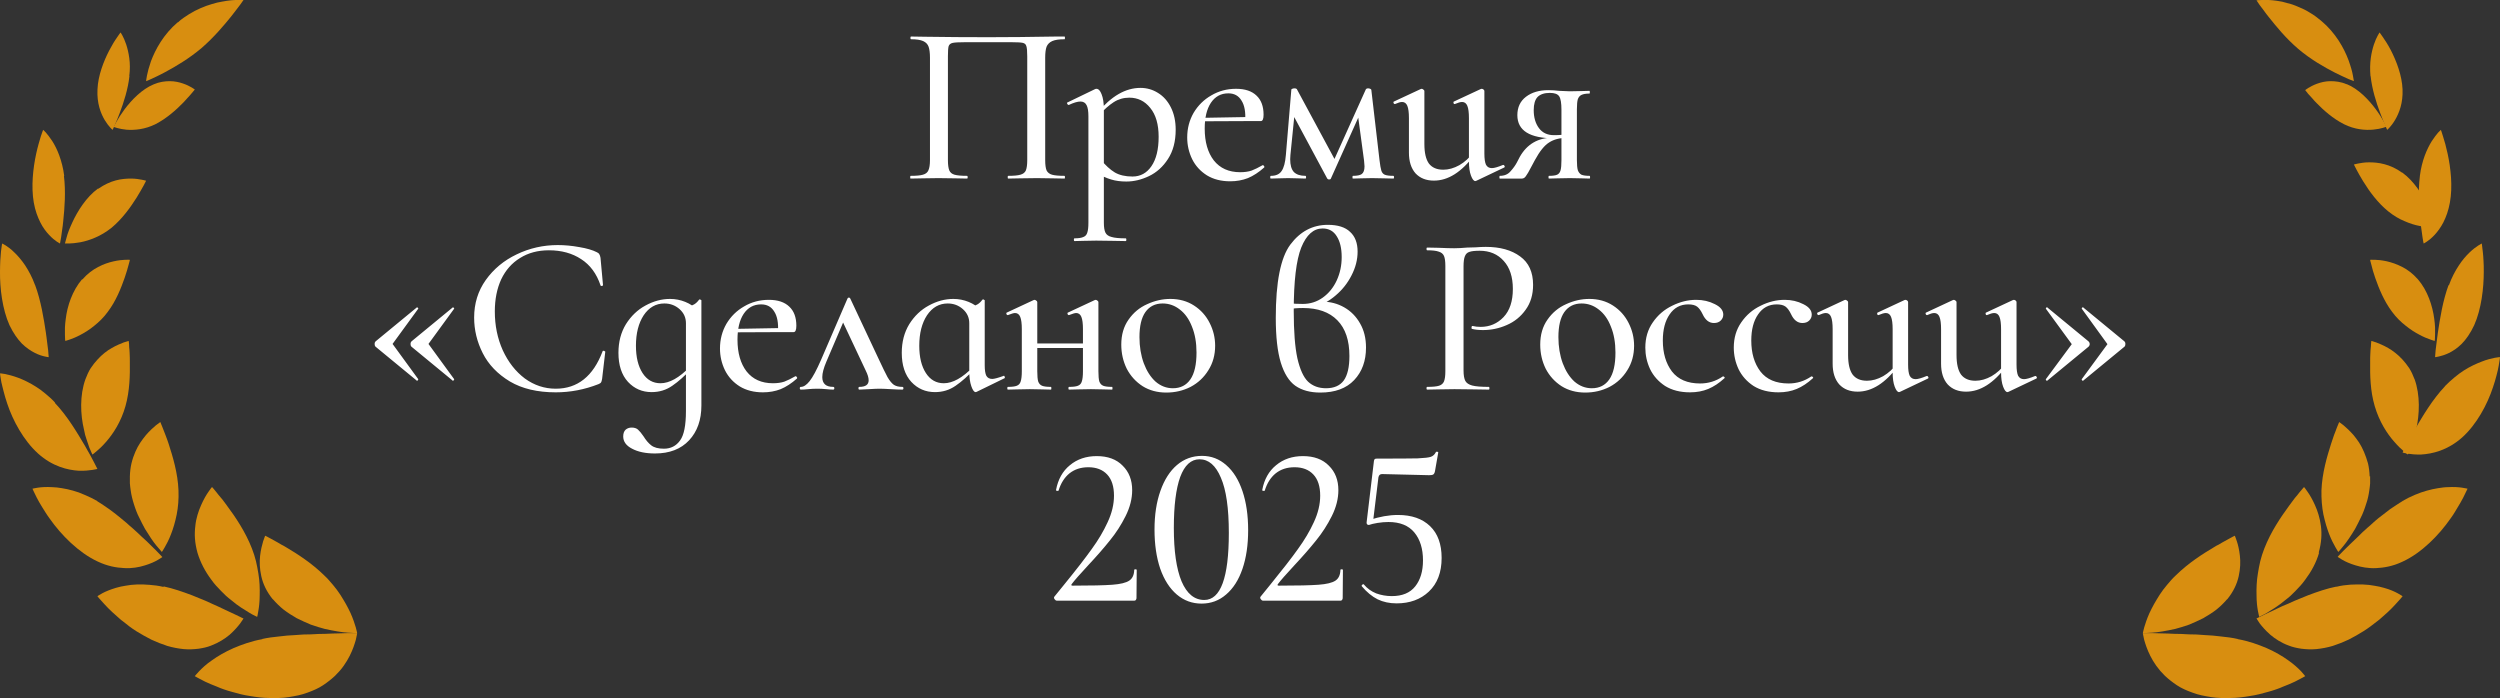<?xml version="1.0" encoding="UTF-8"?> <svg xmlns="http://www.w3.org/2000/svg" width="154" height="43" viewBox="0 0 154 43" fill="none"><rect x="0" y="0" width="154" height="43" fill="#333333" stroke="none"/><path d="M65.574 10.832C65.592 10.832 65.602 10.86 65.602 10.916C65.602 10.972 65.592 11 65.574 11C65.266 11 65.023 10.995 64.846 10.986L63.88 10.972L62.83 10.986C62.652 10.995 62.41 11 62.102 11C62.083 11 62.074 10.972 62.074 10.916C62.074 10.86 62.083 10.832 62.102 10.832C62.447 10.832 62.699 10.809 62.858 10.762C63.026 10.715 63.138 10.627 63.194 10.496C63.25 10.356 63.278 10.146 63.278 9.866V3.468C63.278 3.151 63.259 2.941 63.222 2.838C63.194 2.735 63.124 2.67 63.012 2.642C62.9 2.614 62.666 2.6 62.312 2.6H59.442C59.068 2.6 58.816 2.614 58.686 2.642C58.555 2.67 58.471 2.74 58.434 2.852C58.406 2.955 58.392 3.16 58.392 3.468V9.866C58.392 10.146 58.42 10.356 58.476 10.496C58.532 10.627 58.639 10.715 58.798 10.762C58.966 10.809 59.222 10.832 59.568 10.832C59.596 10.832 59.61 10.86 59.61 10.916C59.61 10.972 59.596 11 59.568 11C59.269 11 59.031 10.995 58.854 10.986L57.804 10.972L56.824 10.986C56.646 10.995 56.404 11 56.096 11C56.077 11 56.068 10.972 56.068 10.916C56.068 10.86 56.077 10.832 56.096 10.832C56.441 10.832 56.693 10.809 56.852 10.762C57.02 10.715 57.132 10.627 57.188 10.496C57.253 10.356 57.286 10.146 57.286 9.866V3.552C57.286 3.263 57.258 3.039 57.202 2.88C57.146 2.721 57.034 2.605 56.866 2.53C56.698 2.455 56.45 2.418 56.124 2.418C56.096 2.418 56.082 2.39 56.082 2.334C56.082 2.278 56.096 2.25 56.124 2.25C56.432 2.25 56.73 2.255 57.02 2.264C58.27 2.283 59.563 2.292 60.898 2.292C62.092 2.292 63.488 2.278 65.084 2.25H65.574C65.592 2.25 65.602 2.278 65.602 2.334C65.602 2.39 65.592 2.418 65.574 2.418C65.238 2.418 64.986 2.455 64.818 2.53C64.65 2.605 64.533 2.721 64.468 2.88C64.412 3.039 64.384 3.263 64.384 3.552V9.866C64.384 10.146 64.412 10.356 64.468 10.496C64.533 10.627 64.645 10.715 64.804 10.762C64.972 10.809 65.228 10.832 65.574 10.832ZM66.192 14.85C66.164 14.85 66.15 14.822 66.15 14.766C66.15 14.71 66.164 14.682 66.192 14.682C66.434 14.682 66.616 14.654 66.738 14.598C66.859 14.551 66.938 14.463 66.976 14.332C67.022 14.201 67.046 13.996 67.046 13.716V7.164C67.046 6.847 67.008 6.618 66.934 6.478C66.859 6.329 66.733 6.254 66.556 6.254C66.378 6.254 66.14 6.324 65.842 6.464H65.828C65.79 6.464 65.762 6.441 65.744 6.394C65.716 6.347 65.72 6.319 65.758 6.31L67.438 5.498C67.475 5.479 67.508 5.47 67.536 5.47C67.666 5.47 67.774 5.582 67.858 5.806C67.951 6.03 67.998 6.343 67.998 6.744V13.716C67.998 13.996 68.03 14.201 68.096 14.332C68.161 14.463 68.287 14.551 68.474 14.598C68.66 14.654 68.95 14.682 69.342 14.682C69.37 14.682 69.384 14.71 69.384 14.766C69.384 14.822 69.37 14.85 69.342 14.85C69.015 14.85 68.758 14.845 68.572 14.836L67.522 14.822L66.738 14.836C66.607 14.845 66.425 14.85 66.192 14.85ZM69.384 11.182C69.029 11.182 68.716 11.14 68.446 11.056C68.184 10.981 67.881 10.846 67.536 10.65L67.83 9.852C68.1 10.188 68.38 10.445 68.67 10.622C68.959 10.79 69.323 10.874 69.762 10.874C70.247 10.874 70.634 10.664 70.924 10.244C71.222 9.815 71.372 9.208 71.372 8.424C71.372 7.659 71.199 7.066 70.854 6.646C70.518 6.226 70.088 6.016 69.566 6.016C69.211 6.016 68.889 6.109 68.6 6.296C68.31 6.483 68.002 6.758 67.676 7.122L67.55 6.996C68.016 6.445 68.469 6.044 68.908 5.792C69.346 5.54 69.794 5.414 70.252 5.414C70.644 5.414 71.003 5.517 71.33 5.722C71.666 5.927 71.932 6.226 72.128 6.618C72.324 7.01 72.422 7.467 72.422 7.99C72.422 8.709 72.263 9.311 71.946 9.796C71.638 10.272 71.25 10.622 70.784 10.846C70.317 11.07 69.85 11.182 69.384 11.182ZM75.778 11.168C75.227 11.168 74.751 11.047 74.35 10.804C73.949 10.552 73.645 10.221 73.44 9.81C73.235 9.39 73.132 8.942 73.132 8.466C73.132 7.915 73.263 7.411 73.524 6.954C73.795 6.497 74.159 6.137 74.616 5.876C75.073 5.605 75.582 5.47 76.142 5.47C76.693 5.47 77.113 5.61 77.402 5.89C77.691 6.161 77.836 6.553 77.836 7.066C77.836 7.327 77.78 7.458 77.668 7.458H76.702C76.739 6.907 76.665 6.487 76.478 6.198C76.301 5.899 76.03 5.75 75.666 5.75C75.209 5.75 74.849 5.946 74.588 6.338C74.336 6.721 74.21 7.248 74.21 7.92C74.21 8.741 74.397 9.395 74.77 9.88C75.153 10.365 75.694 10.608 76.394 10.608C76.665 10.608 76.898 10.575 77.094 10.51C77.29 10.435 77.519 10.323 77.78 10.174H77.794C77.822 10.174 77.845 10.193 77.864 10.23C77.892 10.258 77.897 10.286 77.878 10.314C77.542 10.613 77.206 10.832 76.87 10.972C76.534 11.103 76.17 11.168 75.778 11.168ZM73.874 7.262L77.01 7.206V7.458L73.888 7.472L73.874 7.262ZM85.832 10.832C85.86 10.832 85.874 10.86 85.874 10.916C85.874 10.972 85.86 11 85.832 11C85.58 11 85.384 10.995 85.244 10.986L84.516 10.972L83.83 10.986C83.718 10.995 83.555 11 83.34 11C83.321 11 83.312 10.972 83.312 10.916C83.312 10.86 83.321 10.832 83.34 10.832C83.601 10.832 83.783 10.795 83.886 10.72C83.998 10.636 84.054 10.477 84.054 10.244C84.054 10.197 84.044 10.081 84.026 9.894L83.62 6.884L84.152 6.17L81.982 11C81.972 11.037 81.935 11.056 81.87 11.056C81.823 11.056 81.786 11.037 81.758 11L79.616 7.01L79.798 6.478L79.49 9.544C79.481 9.609 79.476 9.698 79.476 9.81C79.476 10.165 79.55 10.426 79.7 10.594C79.859 10.753 80.097 10.832 80.414 10.832C80.442 10.832 80.456 10.86 80.456 10.916C80.456 10.972 80.442 11 80.414 11C80.209 11 80.05 10.995 79.938 10.986L79.35 10.972L78.762 10.986C78.65 10.995 78.491 11 78.286 11C78.258 11 78.244 10.972 78.244 10.916C78.244 10.86 78.258 10.832 78.286 10.832C78.594 10.832 78.813 10.734 78.944 10.538C79.084 10.342 79.172 10.011 79.21 9.544L79.546 5.526C79.546 5.498 79.564 5.479 79.602 5.47C79.648 5.451 79.695 5.442 79.742 5.442C79.807 5.442 79.854 5.456 79.882 5.484L82.29 9.95L82.038 10.16L84.138 5.498C84.166 5.461 84.208 5.442 84.264 5.442C84.32 5.442 84.367 5.451 84.404 5.47C84.451 5.489 84.474 5.512 84.474 5.54L84.978 9.866C85.015 10.174 85.052 10.389 85.09 10.51C85.127 10.631 85.197 10.715 85.3 10.762C85.412 10.809 85.589 10.832 85.832 10.832ZM88.33 11.126C87.854 11.126 87.476 10.977 87.196 10.678C86.925 10.37 86.79 9.945 86.79 9.404V7.276C86.79 6.931 86.757 6.679 86.692 6.52C86.627 6.361 86.519 6.282 86.37 6.282C86.267 6.282 86.123 6.324 85.936 6.408H85.908C85.88 6.408 85.857 6.385 85.838 6.338C85.829 6.291 85.838 6.263 85.866 6.254L87.518 5.484L87.574 5.47C87.602 5.47 87.635 5.484 87.672 5.512C87.719 5.54 87.742 5.573 87.742 5.61V8.872C87.742 9.413 87.835 9.815 88.022 10.076C88.218 10.328 88.512 10.454 88.904 10.454C89.231 10.454 89.562 10.361 89.898 10.174C90.234 9.978 90.519 9.717 90.752 9.39L90.822 9.544C90.038 10.599 89.207 11.126 88.33 11.126ZM91.438 9.46C91.438 9.777 91.471 10.006 91.536 10.146C91.611 10.286 91.732 10.356 91.9 10.356C92.04 10.356 92.269 10.291 92.586 10.16H92.6C92.638 10.16 92.665 10.183 92.684 10.23C92.703 10.267 92.698 10.295 92.67 10.314L90.934 11.14L90.878 11.154C90.785 11.154 90.696 11.042 90.612 10.818C90.528 10.594 90.486 10.3 90.486 9.936V7.276C90.486 6.931 90.454 6.679 90.388 6.52C90.323 6.361 90.216 6.282 90.066 6.282C89.963 6.282 89.814 6.324 89.618 6.408H89.59C89.562 6.408 89.543 6.385 89.534 6.338C89.525 6.291 89.534 6.263 89.562 6.254L91.214 5.484L91.27 5.47C91.308 5.47 91.345 5.484 91.382 5.512C91.419 5.54 91.438 5.573 91.438 5.61V9.46ZM97.921 10.832C97.94 10.832 97.949 10.86 97.949 10.916C97.949 10.972 97.94 11 97.921 11C97.707 11 97.538 10.995 97.417 10.986L96.703 10.972L95.961 10.986C95.831 10.995 95.648 11 95.415 11C95.397 11 95.387 10.972 95.387 10.916C95.387 10.86 95.397 10.832 95.415 10.832C95.648 10.832 95.817 10.809 95.919 10.762C96.022 10.715 96.092 10.627 96.129 10.496C96.166 10.365 96.185 10.155 96.185 9.866V8.466L96.493 8.494C96.073 8.494 95.719 8.587 95.429 8.774C95.14 8.951 94.846 9.315 94.547 9.866L94.337 10.258C94.178 10.566 94.062 10.767 93.987 10.86C93.922 10.953 93.843 11 93.749 11H92.391C92.373 11 92.363 10.972 92.363 10.916C92.363 10.86 92.373 10.832 92.391 10.832C92.671 10.832 92.891 10.739 93.049 10.552C93.217 10.365 93.348 10.183 93.441 10.006C93.534 9.819 93.595 9.703 93.623 9.656C94.071 8.872 94.752 8.48 95.667 8.48L95.765 8.522C94.234 8.522 93.469 8.046 93.469 7.094C93.469 6.609 93.647 6.231 94.001 5.96C94.356 5.689 94.813 5.554 95.373 5.554C95.597 5.554 95.821 5.568 96.045 5.596C96.362 5.615 96.582 5.624 96.703 5.624L97.403 5.61C97.525 5.601 97.692 5.596 97.907 5.596C97.926 5.596 97.935 5.624 97.935 5.68C97.935 5.736 97.926 5.764 97.907 5.764C97.692 5.764 97.529 5.792 97.417 5.848C97.314 5.895 97.24 5.983 97.193 6.114C97.156 6.245 97.137 6.45 97.137 6.73V9.866C97.137 10.146 97.156 10.351 97.193 10.482C97.24 10.613 97.314 10.706 97.417 10.762C97.529 10.809 97.697 10.832 97.921 10.832ZM94.477 6.786C94.477 7.234 94.585 7.603 94.799 7.892C95.014 8.181 95.322 8.326 95.723 8.326C96.05 8.326 96.32 8.303 96.535 8.256L96.185 8.382V6.758C96.185 6.347 96.138 6.072 96.045 5.932C95.952 5.792 95.76 5.722 95.471 5.722C95.135 5.722 94.883 5.806 94.715 5.974C94.556 6.142 94.477 6.413 94.477 6.786ZM23.132 21.354C23.095 21.317 23.076 21.261 23.076 21.186C23.076 21.121 23.095 21.069 23.132 21.032L25.666 18.946C25.666 18.937 25.675 18.932 25.694 18.932C25.713 18.932 25.731 18.946 25.75 18.974C25.769 18.993 25.773 19.007 25.764 19.016L24.182 21.186L25.764 23.356C25.773 23.375 25.759 23.403 25.722 23.44C25.694 23.468 25.675 23.468 25.666 23.44L23.132 21.354ZM25.344 21.354C25.307 21.317 25.288 21.261 25.288 21.186C25.288 21.121 25.307 21.069 25.344 21.032L27.878 18.946C27.878 18.937 27.887 18.932 27.906 18.932C27.925 18.932 27.943 18.946 27.962 18.974C27.981 18.993 27.985 19.007 27.976 19.016L26.394 21.186L27.976 23.356C27.985 23.375 27.971 23.403 27.934 23.44C27.906 23.468 27.887 23.468 27.878 23.44L25.344 21.354ZM34.359 15.096C34.788 15.096 35.232 15.138 35.689 15.222C36.146 15.297 36.51 15.404 36.781 15.544C36.856 15.581 36.902 15.623 36.921 15.67C36.949 15.707 36.972 15.777 36.991 15.88L37.145 17.56C37.145 17.588 37.122 17.607 37.075 17.616C37.028 17.625 37 17.611 36.991 17.574C36.748 16.855 36.352 16.319 35.801 15.964C35.25 15.6 34.588 15.418 33.813 15.418C33.132 15.418 32.539 15.577 32.035 15.894C31.531 16.202 31.144 16.641 30.873 17.21C30.612 17.779 30.481 18.437 30.481 19.184C30.481 20.052 30.644 20.85 30.971 21.578C31.307 22.306 31.76 22.885 32.329 23.314C32.908 23.734 33.542 23.944 34.233 23.944C35.577 23.944 36.538 23.179 37.117 21.648C37.117 21.62 37.14 21.606 37.187 21.606C37.206 21.606 37.224 21.615 37.243 21.634C37.271 21.643 37.285 21.653 37.285 21.662L37.089 23.342C37.07 23.454 37.047 23.529 37.019 23.566C37 23.594 36.949 23.627 36.865 23.664C36.006 24 35.129 24.168 34.233 24.168C33.104 24.168 32.161 23.944 31.405 23.496C30.649 23.039 30.094 22.46 29.739 21.76C29.384 21.06 29.207 20.327 29.207 19.562C29.207 18.694 29.445 17.924 29.921 17.252C30.406 16.571 31.041 16.043 31.825 15.67C32.618 15.287 33.463 15.096 34.359 15.096ZM40.35 27.934C39.772 27.934 39.3 27.836 38.936 27.64C38.572 27.453 38.39 27.201 38.39 26.884C38.39 26.697 38.441 26.557 38.544 26.464C38.647 26.38 38.768 26.338 38.908 26.338C39.076 26.338 39.207 26.38 39.3 26.464C39.403 26.557 39.515 26.693 39.636 26.87C39.785 27.113 39.944 27.299 40.112 27.43C40.289 27.57 40.551 27.64 40.896 27.64C41.316 27.64 41.648 27.472 41.89 27.136C42.133 26.809 42.254 26.203 42.254 25.316V18.96C42.478 18.885 42.646 18.815 42.758 18.75C42.87 18.685 42.973 18.587 43.066 18.456C43.075 18.447 43.09 18.442 43.108 18.442C43.127 18.442 43.145 18.451 43.164 18.47C43.192 18.479 43.206 18.489 43.206 18.498V24.98C43.206 25.867 42.954 26.581 42.45 27.122C41.946 27.663 41.246 27.934 40.35 27.934ZM40.14 24.154C39.562 24.154 39.076 23.944 38.684 23.524C38.292 23.095 38.096 22.497 38.096 21.732C38.096 21.06 38.25 20.472 38.558 19.968C38.876 19.464 39.277 19.081 39.762 18.82C40.257 18.549 40.761 18.414 41.274 18.414C41.601 18.414 41.913 18.475 42.212 18.596C42.511 18.717 42.763 18.885 42.968 19.1L42.254 19.912C42.254 19.567 42.123 19.277 41.862 19.044C41.601 18.811 41.288 18.694 40.924 18.694C40.401 18.694 39.977 18.937 39.65 19.422C39.333 19.907 39.174 20.533 39.174 21.298C39.174 21.998 39.309 22.558 39.58 22.978C39.851 23.398 40.219 23.608 40.686 23.608C41.237 23.608 41.839 23.272 42.492 22.6L42.604 22.698C42.194 23.146 41.797 23.501 41.414 23.762C41.041 24.023 40.616 24.154 40.14 24.154ZM46.997 24.168C46.447 24.168 45.971 24.047 45.569 23.804C45.168 23.552 44.865 23.221 44.659 22.81C44.454 22.39 44.351 21.942 44.351 21.466C44.351 20.915 44.482 20.411 44.743 19.954C45.014 19.497 45.378 19.137 45.835 18.876C46.293 18.605 46.801 18.47 47.361 18.47C47.912 18.47 48.332 18.61 48.621 18.89C48.911 19.161 49.055 19.553 49.055 20.066C49.055 20.327 48.999 20.458 48.887 20.458H47.921C47.959 19.907 47.884 19.487 47.697 19.198C47.52 18.899 47.249 18.75 46.885 18.75C46.428 18.75 46.069 18.946 45.807 19.338C45.555 19.721 45.429 20.248 45.429 20.92C45.429 21.741 45.616 22.395 45.989 22.88C46.372 23.365 46.913 23.608 47.613 23.608C47.884 23.608 48.117 23.575 48.313 23.51C48.509 23.435 48.738 23.323 48.999 23.174H49.013C49.041 23.174 49.065 23.193 49.083 23.23C49.111 23.258 49.116 23.286 49.097 23.314C48.761 23.613 48.425 23.832 48.089 23.972C47.753 24.103 47.389 24.168 46.997 24.168ZM45.093 20.262L48.229 20.206V20.458L45.107 20.472L45.093 20.262ZM49.337 24C49.291 24 49.267 23.972 49.267 23.916C49.267 23.86 49.291 23.832 49.337 23.832C49.505 23.832 49.682 23.715 49.869 23.482C50.065 23.239 50.303 22.796 50.583 22.152L52.207 18.386C52.226 18.349 52.254 18.33 52.291 18.33C52.328 18.33 52.356 18.349 52.375 18.386L54.111 22.082C54.363 22.623 54.55 23.006 54.671 23.23C54.802 23.454 54.932 23.613 55.063 23.706C55.194 23.79 55.367 23.832 55.581 23.832C55.628 23.832 55.651 23.86 55.651 23.916C55.651 23.972 55.628 24 55.581 24C55.422 24 55.184 23.991 54.867 23.972C54.55 23.953 54.316 23.944 54.167 23.944C54.027 23.944 53.817 23.953 53.537 23.972C53.257 23.991 53.056 24 52.935 24C52.898 24 52.879 23.972 52.879 23.916C52.879 23.86 52.898 23.832 52.935 23.832C53.318 23.832 53.509 23.697 53.509 23.426C53.509 23.267 53.449 23.067 53.327 22.824L51.857 19.702L52.277 19.072L50.905 22.278C50.737 22.67 50.653 22.987 50.653 23.23C50.653 23.631 50.877 23.832 51.325 23.832C51.372 23.832 51.395 23.86 51.395 23.916C51.395 23.972 51.372 24 51.325 24C51.222 24 51.078 23.991 50.891 23.972C50.705 23.953 50.527 23.944 50.359 23.944C50.163 23.944 49.972 23.953 49.785 23.972C49.617 23.991 49.468 24 49.337 24ZM57.593 24.154C57.014 24.154 56.529 23.944 56.137 23.524C55.745 23.095 55.549 22.497 55.549 21.732C55.549 21.06 55.703 20.472 56.011 19.968C56.328 19.464 56.73 19.081 57.215 18.82C57.71 18.549 58.214 18.414 58.727 18.414C59.054 18.414 59.366 18.475 59.665 18.596C59.964 18.717 60.216 18.885 60.421 19.1L59.707 19.912C59.707 19.567 59.576 19.277 59.315 19.044C59.054 18.811 58.741 18.694 58.377 18.694C57.854 18.694 57.43 18.937 57.103 19.422C56.786 19.907 56.627 20.533 56.627 21.298C56.627 21.998 56.762 22.558 57.033 22.978C57.304 23.398 57.672 23.608 58.139 23.608C58.69 23.608 59.292 23.272 59.945 22.6L60.057 22.698C59.646 23.146 59.25 23.501 58.867 23.762C58.494 24.023 58.069 24.154 57.593 24.154ZM60.099 24.154C60.006 24.154 59.917 24.033 59.833 23.79C59.749 23.547 59.707 23.239 59.707 22.866V18.96C59.931 18.885 60.099 18.815 60.211 18.75C60.323 18.685 60.426 18.587 60.519 18.456C60.528 18.447 60.542 18.442 60.561 18.442C60.58 18.442 60.598 18.451 60.617 18.47C60.645 18.479 60.659 18.489 60.659 18.498V22.502C60.659 22.801 60.692 23.015 60.757 23.146C60.832 23.277 60.953 23.342 61.121 23.342C61.242 23.342 61.471 23.281 61.807 23.16L61.835 23.146C61.863 23.146 61.882 23.169 61.891 23.216C61.91 23.263 61.905 23.291 61.877 23.3L60.155 24.14L60.099 24.154ZM65.856 24C65.828 24 65.814 23.972 65.814 23.916C65.814 23.86 65.828 23.832 65.856 23.832C66.108 23.832 66.29 23.809 66.402 23.762C66.524 23.715 66.603 23.627 66.64 23.496C66.687 23.356 66.71 23.146 66.71 22.866V20.276C66.71 19.931 66.678 19.679 66.612 19.52C66.547 19.361 66.44 19.282 66.29 19.282C66.216 19.282 66.071 19.324 65.856 19.408H65.828C65.8 19.408 65.777 19.385 65.758 19.338C65.749 19.291 65.758 19.263 65.786 19.254L67.438 18.484L67.494 18.47C67.522 18.47 67.555 18.484 67.592 18.512C67.639 18.54 67.662 18.573 67.662 18.61V22.866C67.662 23.155 67.681 23.365 67.718 23.496C67.765 23.627 67.844 23.715 67.956 23.762C68.068 23.809 68.25 23.832 68.502 23.832C68.521 23.832 68.53 23.86 68.53 23.916C68.53 23.972 68.521 24 68.502 24C68.26 24 68.073 23.995 67.942 23.986L67.2 23.972L66.43 23.986C66.29 23.995 66.099 24 65.856 24ZM62.09 24C62.062 24 62.048 23.972 62.048 23.916C62.048 23.86 62.062 23.832 62.09 23.832C62.342 23.832 62.524 23.809 62.636 23.762C62.758 23.715 62.837 23.627 62.874 23.496C62.921 23.356 62.944 23.146 62.944 22.866V20.276C62.944 19.931 62.912 19.679 62.846 19.52C62.781 19.361 62.674 19.282 62.524 19.282C62.45 19.282 62.305 19.324 62.09 19.408H62.062C62.034 19.408 62.011 19.385 61.992 19.338C61.983 19.291 61.992 19.263 62.02 19.254L63.672 18.484L63.728 18.47C63.756 18.47 63.789 18.484 63.826 18.512C63.873 18.54 63.896 18.573 63.896 18.61V22.866C63.896 23.155 63.915 23.365 63.952 23.496C63.999 23.627 64.078 23.715 64.19 23.762C64.302 23.809 64.484 23.832 64.736 23.832C64.755 23.832 64.764 23.86 64.764 23.916C64.764 23.972 64.755 24 64.736 24C64.494 24 64.307 23.995 64.176 23.986L63.434 23.972L62.678 23.986C62.538 23.995 62.342 24 62.09 24ZM63.392 21.158H67.158V21.438H63.392V21.158ZM71.843 24.182C71.293 24.182 70.807 24.051 70.387 23.79C69.967 23.519 69.641 23.16 69.407 22.712C69.183 22.255 69.071 21.76 69.071 21.228C69.071 20.621 69.221 20.108 69.519 19.688C69.818 19.259 70.201 18.941 70.667 18.736C71.134 18.521 71.61 18.414 72.095 18.414C72.646 18.414 73.131 18.549 73.551 18.82C73.971 19.091 74.293 19.45 74.517 19.898C74.741 20.337 74.853 20.803 74.853 21.298C74.853 21.867 74.713 22.371 74.433 22.81C74.162 23.249 73.799 23.589 73.341 23.832C72.884 24.065 72.385 24.182 71.843 24.182ZM72.249 23.916C72.716 23.916 73.075 23.734 73.327 23.37C73.579 23.006 73.705 22.455 73.705 21.718C73.705 21.111 73.612 20.579 73.425 20.122C73.248 19.665 73.001 19.315 72.683 19.072C72.366 18.82 72.011 18.694 71.619 18.694C71.162 18.694 70.807 18.871 70.555 19.226C70.312 19.571 70.191 20.085 70.191 20.766C70.191 21.354 70.28 21.891 70.457 22.376C70.635 22.852 70.877 23.23 71.185 23.51C71.502 23.781 71.857 23.916 72.249 23.916ZM81.458 18.582C81.944 18.582 82.392 18.699 82.802 18.932C83.213 19.165 83.54 19.497 83.782 19.926C84.025 20.346 84.146 20.841 84.146 21.41C84.146 22.231 83.904 22.899 83.418 23.412C82.933 23.925 82.238 24.182 81.332 24.182C80.707 24.182 80.194 24.042 79.792 23.762C79.4 23.482 79.102 23.006 78.896 22.334C78.691 21.662 78.588 20.743 78.588 19.576C78.588 17.373 78.887 15.871 79.484 15.068C80.091 14.256 80.861 13.85 81.794 13.85C82.41 13.85 82.868 13.995 83.166 14.284C83.474 14.564 83.628 14.97 83.628 15.502C83.628 15.997 83.502 16.487 83.25 16.972C83.008 17.448 82.681 17.859 82.27 18.204C81.869 18.549 81.44 18.778 80.982 18.89L81.458 18.582ZM81.682 23.916C82.177 23.916 82.541 23.757 82.774 23.44C83.008 23.113 83.124 22.609 83.124 21.928C83.124 20.967 82.877 20.234 82.382 19.73C81.888 19.226 81.183 18.974 80.268 18.974C79.914 18.974 79.643 18.997 79.456 19.044V18.68C79.643 18.708 79.909 18.722 80.254 18.722C80.712 18.722 81.122 18.591 81.486 18.33C81.85 18.069 82.135 17.719 82.34 17.28C82.546 16.832 82.648 16.351 82.648 15.838C82.648 15.297 82.546 14.867 82.34 14.55C82.144 14.233 81.855 14.074 81.472 14.074C80.912 14.074 80.474 14.466 80.156 15.25C79.848 16.025 79.694 17.327 79.694 19.156C79.694 20.407 79.769 21.377 79.918 22.068C80.077 22.759 80.296 23.239 80.576 23.51C80.866 23.781 81.234 23.916 81.682 23.916ZM90.154 22.81C90.154 23.109 90.191 23.328 90.266 23.468C90.34 23.599 90.48 23.692 90.686 23.748C90.9 23.804 91.241 23.832 91.708 23.832C91.736 23.832 91.75 23.86 91.75 23.916C91.75 23.972 91.736 24 91.708 24C91.325 24 91.026 23.995 90.812 23.986L89.594 23.972L88.628 23.986C88.45 23.995 88.212 24 87.914 24C87.886 24 87.872 23.972 87.872 23.916C87.872 23.86 87.886 23.832 87.914 23.832C88.25 23.832 88.492 23.809 88.642 23.762C88.791 23.715 88.894 23.627 88.95 23.496C89.006 23.356 89.034 23.146 89.034 22.866V16.384C89.034 16.104 89.006 15.899 88.95 15.768C88.894 15.637 88.786 15.549 88.628 15.502C88.478 15.446 88.24 15.418 87.914 15.418C87.886 15.418 87.872 15.39 87.872 15.334C87.872 15.278 87.886 15.25 87.914 15.25L88.614 15.264C89.024 15.283 89.346 15.292 89.58 15.292C89.804 15.292 90.07 15.278 90.378 15.25C90.49 15.25 90.662 15.245 90.896 15.236C91.138 15.217 91.348 15.208 91.526 15.208C92.403 15.208 93.108 15.404 93.64 15.796C94.172 16.179 94.438 16.762 94.438 17.546C94.438 18.153 94.284 18.666 93.976 19.086C93.677 19.506 93.29 19.819 92.814 20.024C92.347 20.229 91.862 20.332 91.358 20.332C91.087 20.332 90.863 20.309 90.686 20.262C90.658 20.262 90.644 20.239 90.644 20.192C90.644 20.164 90.648 20.136 90.658 20.108C90.676 20.08 90.695 20.071 90.714 20.08C90.863 20.117 91.026 20.136 91.204 20.136C91.764 20.136 92.235 19.935 92.618 19.534C93 19.133 93.192 18.554 93.192 17.798C93.192 17.061 93.005 16.487 92.632 16.076C92.258 15.656 91.764 15.446 91.148 15.446C90.858 15.446 90.648 15.469 90.518 15.516C90.387 15.553 90.294 15.642 90.238 15.782C90.182 15.913 90.154 16.123 90.154 16.412V22.81ZM97.65 24.182C97.1 24.182 96.614 24.051 96.194 23.79C95.774 23.519 95.448 23.16 95.214 22.712C94.99 22.255 94.878 21.76 94.878 21.228C94.878 20.621 95.028 20.108 95.326 19.688C95.625 19.259 96.007 18.941 96.474 18.736C96.941 18.521 97.417 18.414 97.902 18.414C98.453 18.414 98.938 18.549 99.358 18.82C99.778 19.091 100.1 19.45 100.324 19.898C100.548 20.337 100.66 20.803 100.66 21.298C100.66 21.867 100.52 22.371 100.24 22.81C99.969 23.249 99.606 23.589 99.148 23.832C98.691 24.065 98.192 24.182 97.65 24.182ZM98.056 23.916C98.523 23.916 98.882 23.734 99.134 23.37C99.386 23.006 99.512 22.455 99.512 21.718C99.512 21.111 99.419 20.579 99.232 20.122C99.055 19.665 98.808 19.315 98.49 19.072C98.173 18.82 97.818 18.694 97.426 18.694C96.969 18.694 96.614 18.871 96.362 19.226C96.12 19.571 95.998 20.085 95.998 20.766C95.998 21.354 96.087 21.891 96.264 22.376C96.442 22.852 96.684 23.23 96.992 23.51C97.309 23.781 97.664 23.916 98.056 23.916ZM104.11 24.168C103.503 24.168 102.99 24.037 102.57 23.776C102.159 23.505 101.851 23.16 101.646 22.74C101.45 22.32 101.352 21.877 101.352 21.41C101.352 20.813 101.506 20.295 101.814 19.856C102.122 19.408 102.519 19.067 103.004 18.834C103.489 18.591 103.984 18.47 104.488 18.47C104.908 18.47 105.291 18.559 105.636 18.736C105.981 18.904 106.154 19.119 106.154 19.38C106.154 19.52 106.103 19.641 106 19.744C105.897 19.847 105.757 19.898 105.58 19.898C105.281 19.898 105.048 19.716 104.88 19.352C104.777 19.137 104.665 18.983 104.544 18.89C104.423 18.797 104.241 18.75 103.998 18.75C103.513 18.75 103.13 18.955 102.85 19.366C102.57 19.767 102.43 20.304 102.43 20.976C102.43 21.751 102.617 22.385 102.99 22.88C103.373 23.375 103.951 23.622 104.726 23.622C105.239 23.622 105.706 23.477 106.126 23.188H106.154C106.182 23.188 106.205 23.202 106.224 23.23C106.252 23.258 106.252 23.281 106.224 23.3C105.897 23.599 105.566 23.818 105.23 23.958C104.894 24.098 104.521 24.168 104.11 24.168ZM109.559 24.168C108.952 24.168 108.439 24.037 108.019 23.776C107.608 23.505 107.3 23.16 107.095 22.74C106.899 22.32 106.801 21.877 106.801 21.41C106.801 20.813 106.955 20.295 107.263 19.856C107.571 19.408 107.967 19.067 108.453 18.834C108.938 18.591 109.433 18.47 109.937 18.47C110.357 18.47 110.739 18.559 111.085 18.736C111.43 18.904 111.603 19.119 111.603 19.38C111.603 19.52 111.551 19.641 111.449 19.744C111.346 19.847 111.206 19.898 111.029 19.898C110.73 19.898 110.497 19.716 110.329 19.352C110.226 19.137 110.114 18.983 109.993 18.89C109.871 18.797 109.689 18.75 109.447 18.75C108.961 18.75 108.579 18.955 108.299 19.366C108.019 19.767 107.879 20.304 107.879 20.976C107.879 21.751 108.065 22.385 108.439 22.88C108.821 23.375 109.4 23.622 110.175 23.622C110.688 23.622 111.155 23.477 111.575 23.188H111.603C111.631 23.188 111.654 23.202 111.673 23.23C111.701 23.258 111.701 23.281 111.673 23.3C111.346 23.599 111.015 23.818 110.679 23.958C110.343 24.098 109.969 24.168 109.559 24.168ZM114.431 24.126C113.955 24.126 113.577 23.977 113.297 23.678C113.026 23.37 112.891 22.945 112.891 22.404V20.276C112.891 19.931 112.858 19.679 112.793 19.52C112.728 19.361 112.62 19.282 112.471 19.282C112.368 19.282 112.224 19.324 112.037 19.408H112.009C111.981 19.408 111.958 19.385 111.939 19.338C111.93 19.291 111.939 19.263 111.967 19.254L113.619 18.484L113.675 18.47C113.703 18.47 113.736 18.484 113.773 18.512C113.82 18.54 113.843 18.573 113.843 18.61V21.872C113.843 22.413 113.936 22.815 114.123 23.076C114.319 23.328 114.613 23.454 115.005 23.454C115.332 23.454 115.663 23.361 115.999 23.174C116.335 22.978 116.62 22.717 116.853 22.39L116.923 22.544C116.139 23.599 115.308 24.126 114.431 24.126ZM117.539 22.46C117.539 22.777 117.572 23.006 117.637 23.146C117.712 23.286 117.833 23.356 118.001 23.356C118.141 23.356 118.37 23.291 118.687 23.16H118.701C118.738 23.16 118.766 23.183 118.785 23.23C118.804 23.267 118.799 23.295 118.771 23.314L117.035 24.14L116.979 24.154C116.886 24.154 116.797 24.042 116.713 23.818C116.629 23.594 116.587 23.3 116.587 22.936V20.276C116.587 19.931 116.554 19.679 116.489 19.52C116.424 19.361 116.316 19.282 116.167 19.282C116.064 19.282 115.915 19.324 115.719 19.408H115.691C115.663 19.408 115.644 19.385 115.635 19.338C115.626 19.291 115.635 19.263 115.663 19.254L117.315 18.484L117.371 18.47C117.408 18.47 117.446 18.484 117.483 18.512C117.52 18.54 117.539 18.573 117.539 18.61V22.46ZM121.11 24.126C120.634 24.126 120.256 23.977 119.976 23.678C119.705 23.37 119.57 22.945 119.57 22.404V20.276C119.57 19.931 119.537 19.679 119.472 19.52C119.407 19.361 119.299 19.282 119.15 19.282C119.047 19.282 118.903 19.324 118.716 19.408H118.688C118.66 19.408 118.637 19.385 118.618 19.338C118.609 19.291 118.618 19.263 118.646 19.254L120.298 18.484L120.354 18.47C120.382 18.47 120.415 18.484 120.452 18.512C120.499 18.54 120.522 18.573 120.522 18.61V21.872C120.522 22.413 120.615 22.815 120.802 23.076C120.998 23.328 121.292 23.454 121.684 23.454C122.011 23.454 122.342 23.361 122.678 23.174C123.014 22.978 123.299 22.717 123.532 22.39L123.602 22.544C122.818 23.599 121.987 24.126 121.11 24.126ZM124.218 22.46C124.218 22.777 124.251 23.006 124.316 23.146C124.391 23.286 124.512 23.356 124.68 23.356C124.82 23.356 125.049 23.291 125.366 23.16H125.38C125.417 23.16 125.445 23.183 125.464 23.23C125.483 23.267 125.478 23.295 125.45 23.314L123.714 24.14L123.658 24.154C123.565 24.154 123.476 24.042 123.392 23.818C123.308 23.594 123.266 23.3 123.266 22.936V20.276C123.266 19.931 123.233 19.679 123.168 19.52C123.103 19.361 122.995 19.282 122.846 19.282C122.743 19.282 122.594 19.324 122.398 19.408H122.37C122.342 19.408 122.323 19.385 122.314 19.338C122.305 19.291 122.314 19.263 122.342 19.254L123.994 18.484L124.05 18.47C124.087 18.47 124.125 18.484 124.162 18.512C124.199 18.54 124.218 18.573 124.218 18.61V22.46ZM130.869 21.032C130.906 21.069 130.925 21.121 130.925 21.186C130.925 21.261 130.906 21.317 130.869 21.354L128.335 23.44C128.335 23.449 128.326 23.454 128.307 23.454C128.288 23.454 128.27 23.445 128.251 23.426C128.232 23.398 128.228 23.375 128.237 23.356L129.819 21.2L128.237 19.016C128.228 18.997 128.237 18.974 128.265 18.946C128.302 18.918 128.326 18.918 128.335 18.946L130.869 21.032ZM128.657 21.032C128.704 21.079 128.727 21.13 128.727 21.186C128.727 21.251 128.704 21.307 128.657 21.354L126.123 23.44C126.123 23.449 126.114 23.454 126.095 23.454C126.076 23.454 126.058 23.445 126.039 23.426C126.02 23.398 126.016 23.375 126.025 23.356L127.621 21.2L126.025 19.016C126.016 18.997 126.025 18.974 126.053 18.946C126.09 18.918 126.114 18.918 126.123 18.946L128.657 21.032ZM65.094 37C65.048 37 65.001 36.967 64.954 36.902C64.917 36.837 64.917 36.785 64.954 36.748L65.556 36.006C66.294 35.101 66.858 34.373 67.25 33.822C67.652 33.271 67.978 32.721 68.23 32.17C68.492 31.61 68.622 31.064 68.622 30.532C68.622 29.963 68.482 29.529 68.202 29.23C67.922 28.931 67.535 28.782 67.04 28.782C66.583 28.782 66.196 28.908 65.878 29.16C65.57 29.412 65.346 29.767 65.206 30.224C65.206 30.233 65.188 30.238 65.15 30.238C65.076 30.238 65.043 30.219 65.052 30.182C65.174 29.529 65.458 29.02 65.906 28.656C66.354 28.283 66.905 28.096 67.558 28.096C68.24 28.096 68.772 28.292 69.154 28.684C69.546 29.067 69.742 29.571 69.742 30.196C69.742 30.719 69.607 31.251 69.336 31.792C69.066 32.333 68.744 32.833 68.37 33.29C68.006 33.747 67.554 34.265 67.012 34.844C66.518 35.376 66.186 35.754 66.018 35.978C65.972 36.043 65.99 36.076 66.074 36.076C67.213 36.076 68.03 36.057 68.524 36.02C69.019 35.983 69.364 35.899 69.56 35.768C69.756 35.637 69.859 35.418 69.868 35.11C69.868 35.082 69.892 35.068 69.938 35.068C69.994 35.068 70.022 35.082 70.022 35.11L70.008 36.846C70.008 36.883 69.994 36.921 69.966 36.958C69.948 36.986 69.92 37 69.882 37H65.094ZM74.016 37.182C73.438 37.182 72.929 36.995 72.49 36.622C72.052 36.249 71.711 35.717 71.468 35.026C71.235 34.335 71.118 33.533 71.118 32.618C71.118 31.713 71.24 30.919 71.482 30.238C71.725 29.547 72.066 29.015 72.504 28.642C72.943 28.269 73.456 28.082 74.044 28.082C74.614 28.082 75.113 28.273 75.542 28.656C75.972 29.029 76.303 29.561 76.536 30.252C76.77 30.943 76.886 31.745 76.886 32.66C76.886 33.565 76.77 34.359 76.536 35.04C76.303 35.721 75.967 36.249 75.528 36.622C75.099 36.995 74.595 37.182 74.016 37.182ZM74.184 36.958C75.192 36.958 75.696 35.581 75.696 32.828C75.696 31.307 75.533 30.173 75.206 29.426C74.889 28.67 74.45 28.292 73.89 28.292C73.368 28.292 72.971 28.656 72.7 29.384C72.439 30.112 72.308 31.157 72.308 32.52C72.308 33.948 72.467 35.045 72.784 35.81C73.111 36.575 73.578 36.958 74.184 36.958ZM77.796 37C77.749 37 77.703 36.967 77.656 36.902C77.619 36.837 77.619 36.785 77.656 36.748L78.258 36.006C78.995 35.101 79.56 34.373 79.952 33.822C80.353 33.271 80.68 32.721 80.932 32.17C81.193 31.61 81.324 31.064 81.324 30.532C81.324 29.963 81.184 29.529 80.904 29.23C80.624 28.931 80.237 28.782 79.742 28.782C79.285 28.782 78.897 28.908 78.58 29.16C78.272 29.412 78.048 29.767 77.908 30.224C77.908 30.233 77.889 30.238 77.852 30.238C77.777 30.238 77.745 30.219 77.754 30.182C77.875 29.529 78.16 29.02 78.608 28.656C79.056 28.283 79.607 28.096 80.26 28.096C80.941 28.096 81.473 28.292 81.856 28.684C82.248 29.067 82.444 29.571 82.444 30.196C82.444 30.719 82.309 31.251 82.038 31.792C81.767 32.333 81.445 32.833 81.072 33.29C80.708 33.747 80.255 34.265 79.714 34.844C79.219 35.376 78.888 35.754 78.72 35.978C78.673 36.043 78.692 36.076 78.776 36.076C79.915 36.076 80.731 36.057 81.226 36.02C81.721 35.983 82.066 35.899 82.262 35.768C82.458 35.637 82.561 35.418 82.57 35.11C82.57 35.082 82.593 35.068 82.64 35.068C82.696 35.068 82.724 35.082 82.724 35.11L82.71 36.846C82.71 36.883 82.696 36.921 82.668 36.958C82.649 36.986 82.621 37 82.584 37H77.796ZM84.324 32.338C84.277 32.338 84.24 32.324 84.212 32.296C84.184 32.259 84.175 32.217 84.184 32.17L84.632 28.418C84.641 28.353 84.655 28.311 84.674 28.292C84.693 28.264 84.739 28.25 84.814 28.25C86.074 28.25 86.909 28.245 87.32 28.236C87.74 28.217 88.015 28.185 88.146 28.138C88.277 28.091 88.379 27.993 88.454 27.844C88.463 27.825 88.491 27.821 88.538 27.83C88.585 27.83 88.603 27.849 88.594 27.886L88.398 29.006C88.379 29.118 88.342 29.193 88.286 29.23C88.239 29.258 88.155 29.272 88.034 29.272L85.136 29.202C85.015 29.202 84.94 29.267 84.912 29.398L84.576 32.156L84.324 32.338ZM84.016 36.006C84.221 36.249 84.473 36.431 84.772 36.552C85.08 36.664 85.402 36.72 85.738 36.72C86.382 36.72 86.863 36.519 87.18 36.118C87.497 35.717 87.656 35.185 87.656 34.522C87.656 33.803 87.479 33.229 87.124 32.8C86.769 32.371 86.237 32.156 85.528 32.156C85.313 32.156 85.089 32.175 84.856 32.212C84.632 32.249 84.455 32.291 84.324 32.338C84.315 32.338 84.31 32.329 84.31 32.31C84.31 32.263 84.315 32.212 84.324 32.156C84.343 32.1 84.357 32.058 84.366 32.03C84.982 31.825 85.565 31.722 86.116 31.722C86.956 31.722 87.614 31.951 88.09 32.408C88.566 32.865 88.804 33.519 88.804 34.368C88.804 35.255 88.543 35.945 88.02 36.44C87.507 36.925 86.844 37.168 86.032 37.168C85.593 37.168 85.201 37.084 84.856 36.916C84.511 36.739 84.189 36.473 83.89 36.118L83.876 36.09C83.876 36.053 83.895 36.025 83.932 36.006C83.969 35.978 83.997 35.978 84.016 36.006Z" fill="white"></path><path d="M7.973 4.691C7.886 5.496 7.617 6.321 7.383 6.939C7.271 7.254 7.149 7.519 7.071 7.705C6.993 7.892 6.933 8 6.933 8C6.933 8 6.69 7.794 6.447 7.391C6.204 6.979 5.962 6.36 6.005 5.506C6.04 4.651 6.386 3.768 6.733 3.1C6.82 2.933 6.907 2.786 6.985 2.648C7.063 2.511 7.149 2.403 7.21 2.304C7.34 2.108 7.427 2 7.427 2C7.427 2 7.617 2.265 7.773 2.736C7.851 2.972 7.921 3.257 7.964 3.581C8.008 3.905 8.016 4.278 7.964 4.681L7.973 4.691Z" fill="#D88E10"></path><path d="M3.938 10.84C4.058 11.79 3.981 12.825 3.895 13.617C3.878 13.818 3.852 14.008 3.826 14.177C3.8 14.345 3.783 14.493 3.766 14.609C3.723 14.852 3.697 15 3.697 15C3.697 15 3.388 14.863 3.026 14.472C2.846 14.282 2.648 14.029 2.485 13.701C2.321 13.374 2.167 12.973 2.081 12.477C1.909 11.484 2.038 10.354 2.227 9.478C2.321 9.045 2.433 8.665 2.511 8.412C2.597 8.148 2.657 8 2.657 8C2.657 8 2.726 8.053 2.829 8.169C2.932 8.285 3.07 8.465 3.224 8.697C3.37 8.929 3.525 9.225 3.654 9.584C3.783 9.943 3.895 10.354 3.955 10.83L3.938 10.84Z" fill="#D88E10"></path><path d="M2.165 17.566C2.522 18.526 2.696 19.632 2.826 20.487C2.861 20.706 2.878 20.905 2.904 21.092C2.93 21.27 2.948 21.437 2.965 21.572C2.991 21.843 3 22 3 22C3 22 2.913 22 2.757 21.958C2.609 21.927 2.391 21.864 2.148 21.739C1.904 21.614 1.626 21.437 1.348 21.165C1.078 20.884 0.818 20.519 0.583 20.028C0.139 19.037 -0.008 17.744 0 16.742C0 16.492 0.009 16.262 0.018 16.043C0.035 15.835 0.044 15.647 0.061 15.49C0.096 15.188 0.131 15 0.131 15C0.131 15 0.479 15.146 0.887 15.553C1.096 15.751 1.331 16.022 1.548 16.346C1.765 16.68 1.983 17.076 2.157 17.556L2.165 17.566Z" fill="#D88E10"></path><path d="M3.374 24.813C4.152 25.627 4.754 26.656 5.232 27.46C5.284 27.562 5.346 27.664 5.398 27.756C5.45 27.847 5.502 27.939 5.554 28.031C5.647 28.204 5.73 28.356 5.792 28.479C5.927 28.733 6 28.886 6 28.886C6 28.886 5.886 28.916 5.689 28.947C5.491 28.978 5.201 29.008 4.858 28.998C4.183 28.957 3.239 28.743 2.346 27.939C1.453 27.134 0.789 25.902 0.446 24.864C0.353 24.609 0.291 24.354 0.228 24.13C0.166 23.906 0.125 23.703 0.083 23.54C0.021 23.204 0 23 0 23C0 23 0.114 23 0.322 23.041C0.519 23.081 0.799 23.153 1.131 23.275C1.453 23.397 1.837 23.581 2.221 23.825C2.419 23.947 2.606 24.09 2.803 24.253C3 24.416 3.208 24.599 3.394 24.802L3.374 24.813Z" fill="#D88E10"></path><path d="M5.99 30.878C6.122 30.952 6.243 31.037 6.375 31.122C6.506 31.207 6.628 31.292 6.759 31.387C7.013 31.568 7.246 31.759 7.478 31.949C7.59 32.045 7.711 32.14 7.823 32.236C7.873 32.278 7.934 32.331 7.985 32.384C8.046 32.427 8.096 32.48 8.147 32.522C8.359 32.713 8.562 32.893 8.744 33.074C9.129 33.413 9.423 33.731 9.656 33.954C9.878 34.177 10 34.315 10 34.315C10 34.315 9.899 34.389 9.716 34.495C9.534 34.601 9.261 34.728 8.906 34.834C8.562 34.94 8.127 35.025 7.641 34.993C7.154 34.972 6.597 34.866 6.02 34.59C4.846 34.049 3.762 32.946 3.063 31.949C2.881 31.706 2.739 31.462 2.597 31.239C2.466 31.016 2.344 30.825 2.263 30.655C2.091 30.316 2 30.104 2 30.104C2 30.104 2.122 30.072 2.334 30.04C2.547 30.009 2.851 29.987 3.215 30.009C3.397 30.009 3.6 30.04 3.813 30.072C4.025 30.104 4.258 30.157 4.491 30.221C4.724 30.284 4.967 30.369 5.22 30.486C5.473 30.592 5.737 30.719 6 30.868L5.99 30.878Z" fill="#D88E10"></path><path d="M10.082 36.123C10.68 36.252 11.269 36.457 11.839 36.673C12.114 36.792 12.399 36.899 12.655 37.007C12.788 37.072 12.911 37.126 13.035 37.18C13.158 37.234 13.282 37.288 13.396 37.342C13.861 37.568 14.259 37.741 14.544 37.881C14.687 37.956 14.801 37.999 14.877 38.043C14.953 38.086 15 38.097 15 38.097C15 38.097 14.934 38.215 14.791 38.409C14.649 38.593 14.44 38.841 14.146 39.1C13.851 39.348 13.481 39.585 13.006 39.768C12.769 39.865 12.513 39.919 12.228 39.962C11.943 39.995 11.639 40.016 11.307 39.984C10.984 39.952 10.642 39.887 10.31 39.79C9.978 39.682 9.646 39.553 9.323 39.402C9.009 39.24 8.696 39.067 8.402 38.884C8.108 38.7 7.842 38.496 7.595 38.291C7.528 38.248 7.472 38.194 7.415 38.151C7.358 38.097 7.301 38.053 7.244 37.999C7.13 37.902 7.025 37.805 6.93 37.719C6.731 37.536 6.56 37.363 6.427 37.212C6.152 36.921 6 36.727 6 36.727C6 36.727 6.104 36.651 6.304 36.544C6.503 36.436 6.788 36.317 7.149 36.209C7.329 36.155 7.528 36.112 7.737 36.08C7.956 36.037 8.184 36.015 8.43 36.004C8.677 35.993 8.934 36.004 9.209 36.026C9.484 36.047 9.769 36.08 10.073 36.155L10.082 36.123Z" fill="#D88E10"></path><path d="M16.155 39.36C16.493 39.284 16.841 39.24 17.179 39.207C17.527 39.164 17.865 39.131 18.193 39.12C18.531 39.087 18.859 39.076 19.167 39.076C19.485 39.055 19.783 39.044 20.062 39.044C20.628 39.011 21.105 39.022 21.453 39C21.801 39 22 39 22 39C22 39 21.98 39.153 21.921 39.404C21.851 39.655 21.742 40.004 21.543 40.397C21.443 40.593 21.324 40.801 21.175 41.008C21.105 41.117 21.016 41.216 20.926 41.325C20.837 41.423 20.738 41.532 20.638 41.63C20.429 41.827 20.181 42.023 19.903 42.209C19.624 42.394 19.306 42.536 18.938 42.667C18.571 42.809 18.193 42.874 17.795 42.94C17.398 43.005 16.99 43.005 16.592 42.995C16.185 42.995 15.787 42.94 15.4 42.874C15.012 42.82 14.644 42.722 14.306 42.623C14.137 42.58 13.968 42.525 13.809 42.471C13.65 42.416 13.501 42.362 13.362 42.296C13.084 42.187 12.835 42.089 12.636 41.99C12.239 41.794 12 41.652 12 41.652C12 41.652 12.089 41.532 12.268 41.346C12.447 41.161 12.706 40.91 13.064 40.67C13.412 40.419 13.859 40.157 14.376 39.928C14.893 39.709 15.489 39.491 16.165 39.371L16.155 39.36Z" fill="#D88E10"></path><path d="M9.461 5.198C8.741 5.495 8.109 6.155 7.671 6.737C7.457 7.034 7.282 7.298 7.175 7.496C7.068 7.694 7 7.815 7 7.815C7 7.815 7.321 7.947 7.798 7.991C8.274 8.024 8.926 7.98 9.597 7.639C10.259 7.298 10.852 6.77 11.29 6.32C11.397 6.21 11.494 6.1 11.582 6.001C11.669 5.902 11.747 5.825 11.805 5.748C11.932 5.605 12 5.517 12 5.517C12 5.517 11.728 5.297 11.27 5.143C11.047 5.066 10.765 5 10.463 5C10.162 5 9.811 5.044 9.461 5.198Z" fill="#D88E10"></path><path d="M6.033 11.618C5.314 12.143 4.78 12.998 4.452 13.708C4.37 13.883 4.298 14.059 4.236 14.213C4.175 14.367 4.133 14.512 4.103 14.625C4.031 14.862 4 14.996 4 14.996C4 14.996 4.39 15.027 4.945 14.924C5.222 14.872 5.54 14.779 5.869 14.635C6.207 14.491 6.536 14.295 6.875 14.028C7.532 13.482 8.045 12.761 8.415 12.174C8.6 11.875 8.743 11.618 8.846 11.432C8.938 11.247 9 11.134 9 11.134C9 11.134 8.908 11.103 8.743 11.072C8.579 11.041 8.343 11 8.076 11C7.799 11 7.47 11.021 7.131 11.113C6.782 11.206 6.423 11.371 6.053 11.628L6.033 11.618Z" fill="#D88E10"></path><path d="M5.053 17.207C4.456 17.902 4.142 18.859 4.051 19.639C4.03 19.836 4 20.014 4 20.183C4 20.343 4 20.493 4 20.615C4 20.859 4.02 21 4.02 21C4.02 21 4.122 20.981 4.294 20.916C4.466 20.859 4.699 20.765 4.962 20.624C5.225 20.484 5.519 20.305 5.803 20.07C6.096 19.836 6.39 19.554 6.633 19.216C7.149 18.54 7.453 17.751 7.676 17.122C7.727 16.963 7.777 16.812 7.818 16.681C7.858 16.549 7.889 16.427 7.919 16.324C7.98 16.127 8 16.005 8 16.005C8 16.005 7.575 15.967 6.997 16.099C6.704 16.165 6.38 16.268 6.046 16.446C5.701 16.625 5.377 16.869 5.073 17.216L5.053 17.207Z" fill="#D88E10"></path><path d="M5.265 23.354C4.902 24.35 4.954 25.553 5.172 26.455C5.192 26.569 5.224 26.683 5.244 26.787C5.276 26.89 5.307 26.994 5.338 27.087C5.4 27.274 5.452 27.44 5.504 27.575C5.556 27.71 5.608 27.824 5.639 27.886C5.67 27.959 5.691 28 5.691 28C5.691 28 5.795 27.938 5.94 27.803C6.096 27.678 6.304 27.482 6.522 27.233C6.979 26.714 7.457 25.978 7.727 25.024C7.998 24.07 8.008 23.084 7.998 22.317C7.998 22.13 7.998 21.944 7.987 21.788C7.987 21.633 7.966 21.487 7.956 21.373C7.956 21.135 7.925 21 7.925 21C7.925 21 7.811 21.031 7.624 21.093C7.437 21.166 7.177 21.27 6.886 21.436C6.595 21.602 6.294 21.83 6.003 22.151C5.857 22.307 5.722 22.483 5.587 22.68C5.463 22.877 5.359 23.105 5.265 23.354Z" fill="#D88E10"></path><path d="M8 29.328C8 29.475 8 29.622 8 29.769C8.01 29.916 8.03 30.063 8.051 30.21C8.091 30.504 8.162 30.787 8.254 31.071C8.294 31.207 8.345 31.344 8.396 31.48C8.426 31.543 8.447 31.617 8.477 31.68C8.508 31.743 8.538 31.806 8.569 31.869C8.69 32.121 8.812 32.362 8.934 32.583C9.198 33.013 9.442 33.381 9.645 33.622C9.848 33.864 9.97 34 9.97 34C9.97 34 10.051 33.895 10.152 33.706C10.264 33.517 10.406 33.244 10.538 32.898C10.67 32.562 10.792 32.152 10.883 31.701C10.975 31.239 11.015 30.745 10.995 30.21C10.954 29.139 10.64 28.121 10.386 27.333C10.315 27.144 10.264 26.955 10.193 26.798C10.132 26.64 10.071 26.493 10.03 26.378C9.939 26.137 9.878 26 9.878 26C9.878 26 9.777 26.063 9.604 26.2C9.442 26.336 9.218 26.535 8.985 26.808C8.873 26.945 8.751 27.102 8.64 27.27C8.528 27.438 8.426 27.627 8.335 27.837C8.244 28.047 8.162 28.278 8.102 28.53C8.041 28.782 8.01 29.045 8 29.339V29.328Z" fill="#D88E10"></path><path d="M12.166 34.053C12.343 34.644 12.644 35.214 13.018 35.71C13.204 35.974 13.412 36.195 13.62 36.406C13.723 36.512 13.827 36.617 13.931 36.712C14.035 36.807 14.149 36.892 14.253 36.976C14.668 37.335 15.073 37.567 15.364 37.747C15.509 37.842 15.633 37.895 15.716 37.937C15.8 37.979 15.841 38 15.841 38C15.841 38 15.883 37.863 15.914 37.631C15.955 37.398 15.997 37.071 15.997 36.67C16.007 36.269 15.997 35.805 15.914 35.319C15.872 35.077 15.831 34.823 15.768 34.57C15.706 34.306 15.623 34.063 15.519 33.789C15.114 32.744 14.492 31.836 13.983 31.15C13.952 31.108 13.921 31.066 13.89 31.024C13.858 30.982 13.827 30.939 13.796 30.897C13.734 30.813 13.682 30.739 13.62 30.675C13.505 30.538 13.402 30.422 13.329 30.317C13.163 30.105 13.059 30 13.059 30C13.059 30 12.966 30.105 12.841 30.296C12.706 30.485 12.54 30.77 12.384 31.129C12.301 31.309 12.229 31.509 12.166 31.72C12.104 31.931 12.052 32.164 12.032 32.406C12 32.649 11.99 32.923 12.011 33.198C12.032 33.472 12.084 33.757 12.166 34.053Z" fill="#D88E10"></path><path d="M10.952 1.368C10.064 2.123 9.568 3.058 9.299 3.773C9.238 3.954 9.186 4.115 9.145 4.266C9.103 4.417 9.083 4.547 9.052 4.658C9.01 4.869 9 5 9 5C9 5 9.124 4.96 9.33 4.859C9.434 4.809 9.558 4.759 9.692 4.688C9.826 4.618 9.991 4.547 10.146 4.457C10.807 4.105 11.644 3.612 12.418 2.958C13.182 2.294 13.781 1.579 14.246 1.006C14.36 0.865 14.463 0.724 14.556 0.604C14.649 0.483 14.732 0.382 14.793 0.292C14.928 0.111 15 0 15 0C15 0 14.866 0 14.639 0C14.525 0 14.38 0 14.215 0.02C14.06 0.04 13.874 0.06 13.678 0.101C13.482 0.131 13.265 0.181 13.048 0.252C12.935 0.282 12.821 0.322 12.707 0.362C12.594 0.412 12.48 0.453 12.356 0.503C12.243 0.553 12.119 0.614 11.995 0.674C11.881 0.744 11.757 0.805 11.644 0.875C11.53 0.946 11.406 1.026 11.293 1.107C11.179 1.187 11.065 1.278 10.962 1.378L10.952 1.368Z" fill="#D88E10"></path><path d="M16.813 36.915C17.01 37.142 17.229 37.36 17.478 37.559C17.728 37.749 17.998 37.919 18.279 38.081C18.559 38.223 18.861 38.355 19.152 38.479C19.443 38.583 19.734 38.668 20.015 38.744C20.576 38.867 21.075 38.953 21.428 38.972C21.792 39 22 39 22 39C22 39 21.979 38.867 21.917 38.649C21.855 38.431 21.75 38.118 21.595 37.768C21.511 37.588 21.418 37.408 21.314 37.218C21.262 37.123 21.2 37.028 21.148 36.934C21.085 36.829 21.023 36.735 20.96 36.63C20.825 36.431 20.68 36.223 20.514 36.033C20.347 35.834 20.171 35.626 19.973 35.446C19.193 34.678 18.31 34.118 17.592 33.692C17.499 33.635 17.416 33.588 17.333 33.55C17.249 33.502 17.177 33.455 17.093 33.408C16.948 33.322 16.813 33.256 16.698 33.19C16.48 33.066 16.335 33 16.335 33C16.335 33 16.283 33.123 16.21 33.341C16.148 33.559 16.064 33.863 16.023 34.232C15.981 34.611 15.992 35.028 16.096 35.493C16.2 35.967 16.418 36.441 16.802 36.915H16.813Z" fill="#D88E10"></path><path d="M144.554 5.18C145.274 5.471 145.905 6.134 146.339 6.717C146.556 7.009 146.724 7.278 146.832 7.48C146.941 7.682 147 7.806 147 7.806C147 7.806 146.684 7.941 146.191 7.985C145.708 8.03 145.057 7.985 144.387 7.649C143.716 7.312 143.124 6.785 142.7 6.347C142.592 6.235 142.493 6.134 142.414 6.033C142.325 5.943 142.247 5.853 142.187 5.786C142.069 5.64 142 5.55 142 5.55C142 5.55 142.276 5.325 142.73 5.157C142.957 5.079 143.233 5 143.548 5C143.854 5 144.199 5.034 144.554 5.191V5.18Z" fill="#D88E10"></path><path d="M147.975 10.627C148.698 11.15 149.236 11.996 149.556 12.707C149.638 12.885 149.711 13.052 149.762 13.209C149.824 13.366 149.866 13.501 149.897 13.616C149.969 13.846 150 13.993 150 13.993C150 13.993 149.607 14.034 149.05 13.919C148.771 13.867 148.461 13.773 148.13 13.627C147.789 13.491 147.459 13.292 147.118 13.021C146.457 12.488 145.94 11.766 145.579 11.181C145.403 10.888 145.248 10.627 145.155 10.439C145.062 10.251 145 10.136 145 10.136C145 10.136 145.093 10.104 145.258 10.073C145.424 10.042 145.651 10 145.93 10C146.209 10 146.529 10.021 146.88 10.115C147.231 10.209 147.593 10.366 147.955 10.627H147.975Z" fill="#D88E10"></path><path d="M148.944 17.206C149.543 17.902 149.848 18.855 149.949 19.637C149.97 19.828 150 20.018 150 20.18C150 20.342 150 20.495 150 20.609C150 20.857 149.98 21 149.98 21C149.98 21 149.878 20.981 149.706 20.914C149.533 20.857 149.299 20.762 149.036 20.619C148.772 20.485 148.477 20.295 148.193 20.066C147.898 19.837 147.604 19.551 147.36 19.218C146.853 18.55 146.538 17.759 146.315 17.121C146.264 16.959 146.213 16.816 146.173 16.682C146.132 16.549 146.102 16.425 146.081 16.33C146.02 16.129 146 16.006 146 16.006C146 16.006 146.426 15.967 147.005 16.091C147.299 16.158 147.624 16.263 147.959 16.434C148.305 16.606 148.629 16.854 148.934 17.197L148.944 17.206Z" fill="#D88E10"></path><path d="M148.733 23.344C149.097 24.338 149.045 25.541 148.837 26.451C148.817 26.567 148.785 26.682 148.765 26.776C148.733 26.88 148.702 26.985 148.671 27.079C148.609 27.268 148.557 27.435 148.505 27.571C148.463 27.707 148.412 27.812 148.38 27.885C148.349 27.958 148.328 28 148.328 28C148.328 28 148.235 27.937 148.079 27.801C147.924 27.676 147.716 27.477 147.498 27.226C147.041 26.713 146.563 25.97 146.283 25.018C146.002 24.066 145.992 23.082 146.002 22.308C146.002 22.12 146.002 21.942 146.013 21.785C146.013 21.628 146.034 21.481 146.044 21.366C146.054 21.136 146.075 21 146.075 21C146.075 21 146.189 21.031 146.376 21.094C146.563 21.167 146.823 21.272 147.114 21.439C147.404 21.607 147.705 21.837 147.996 22.151C148.142 22.308 148.277 22.486 148.412 22.685C148.536 22.883 148.64 23.103 148.733 23.354V23.344Z" fill="#D88E10"></path><path d="M146 29.34C146 29.477 146 29.635 146 29.773C145.99 29.921 145.97 30.058 145.95 30.206C145.909 30.491 145.849 30.787 145.748 31.062C145.707 31.2 145.657 31.337 145.606 31.474C145.576 31.548 145.556 31.612 145.525 31.675C145.495 31.738 145.465 31.802 145.435 31.865C145.313 32.119 145.192 32.362 145.071 32.584C144.809 33.017 144.566 33.377 144.364 33.62C144.173 33.863 144.041 34 144.041 34C144.041 34 143.961 33.894 143.86 33.704C143.749 33.514 143.607 33.239 143.476 32.901C143.345 32.563 143.224 32.161 143.123 31.696C143.032 31.242 142.991 30.745 143.002 30.206C143.042 29.139 143.345 28.124 143.597 27.332C143.668 27.141 143.718 26.951 143.779 26.793C143.839 26.634 143.9 26.497 143.94 26.37C144.031 26.137 144.092 26 144.092 26C144.092 26 144.193 26.063 144.364 26.201C144.526 26.338 144.748 26.539 144.98 26.803C145.091 26.941 145.213 27.099 145.324 27.268C145.435 27.448 145.536 27.628 145.626 27.849C145.717 28.061 145.798 28.293 145.869 28.547C145.929 28.8 145.96 29.065 145.97 29.35L146 29.34Z" fill="#D88E10"></path><path d="M142.854 34.053C142.687 34.644 142.375 35.214 142.001 35.71C141.813 35.974 141.605 36.195 141.397 36.406C141.293 36.512 141.189 36.617 141.085 36.712C140.981 36.807 140.866 36.892 140.762 36.976C140.346 37.325 139.94 37.567 139.649 37.747C139.503 37.842 139.378 37.884 139.295 37.937C139.211 37.979 139.17 38 139.17 38C139.17 38 139.128 37.863 139.087 37.631C139.045 37.398 139.003 37.071 139.003 36.67C138.993 36.269 139.003 35.805 139.087 35.319C139.128 35.077 139.17 34.823 139.232 34.57C139.295 34.306 139.378 34.063 139.482 33.789C139.888 32.744 140.502 31.847 141.012 31.15C141.043 31.108 141.074 31.066 141.106 31.024C141.137 30.982 141.168 30.939 141.199 30.897C141.262 30.813 141.314 30.739 141.366 30.675C141.48 30.538 141.584 30.422 141.657 30.317C141.824 30.116 141.928 30 141.928 30C141.928 30 142.021 30.105 142.146 30.296C142.282 30.485 142.448 30.77 142.604 31.119C142.687 31.298 142.76 31.499 142.823 31.71C142.885 31.921 142.937 32.153 142.968 32.396C143 32.639 143.01 32.902 142.989 33.177C142.968 33.451 142.916 33.736 142.833 34.032L142.854 34.053Z" fill="#D88E10"></path><path d="M137.187 36.915C136.99 37.142 136.771 37.36 136.522 37.559C136.272 37.749 136.002 37.919 135.721 38.081C135.441 38.223 135.139 38.355 134.848 38.479C134.557 38.583 134.266 38.668 133.985 38.744C133.424 38.867 132.925 38.953 132.572 38.972C132.218 39 132 39 132 39C132 39 132.021 38.867 132.083 38.649C132.146 38.431 132.249 38.118 132.405 37.768C132.489 37.588 132.582 37.408 132.686 37.218C132.738 37.123 132.8 37.028 132.852 36.934C132.915 36.829 132.977 36.735 133.04 36.63C133.175 36.431 133.32 36.223 133.487 36.033C133.653 35.834 133.83 35.626 134.027 35.446C134.807 34.678 135.69 34.118 136.408 33.692C136.491 33.635 136.584 33.588 136.667 33.55C136.751 33.502 136.823 33.455 136.907 33.408C137.052 33.322 137.187 33.256 137.302 33.19C137.52 33.066 137.665 33 137.665 33C137.665 33 137.717 33.123 137.79 33.341C137.863 33.559 137.936 33.863 137.977 34.232C138.019 34.611 138.008 35.028 137.904 35.493C137.801 35.967 137.582 36.441 137.198 36.915H137.187Z" fill="#D88E10"></path><path d="M146.03 4.687C146.118 5.493 146.373 6.308 146.61 6.935C146.724 7.254 146.838 7.512 146.917 7.701C146.996 7.891 147.049 8 147.049 8C147.049 8 147.294 7.801 147.54 7.383C147.786 6.965 148.032 6.348 147.997 5.502C147.962 4.647 147.619 3.761 147.277 3.095C147.189 2.925 147.101 2.776 147.022 2.647C146.943 2.517 146.864 2.398 146.794 2.299C146.662 2.109 146.583 2 146.583 2C146.583 2 146.39 2.269 146.232 2.746C146.153 2.985 146.083 3.264 146.039 3.592C145.995 3.92 145.987 4.289 146.022 4.697L146.03 4.687Z" fill="#D88E10"></path><path d="M149.064 10.855C148.945 11.804 149.013 12.826 149.099 13.626C149.116 13.828 149.142 14.009 149.167 14.18C149.193 14.35 149.21 14.499 149.227 14.616C149.261 14.861 149.296 15 149.296 15C149.296 15 149.604 14.861 149.963 14.478C150.143 14.286 150.34 14.03 150.511 13.7C150.674 13.38 150.828 12.965 150.914 12.475C151.094 11.484 150.965 10.355 150.777 9.481C150.683 9.044 150.58 8.671 150.494 8.416C150.417 8.149 150.357 8 150.357 8C150.357 8 150.289 8.064 150.186 8.17C150.083 8.288 149.946 8.469 149.792 8.703C149.647 8.938 149.493 9.236 149.364 9.588C149.236 9.939 149.124 10.355 149.064 10.834V10.855Z" fill="#D88E10"></path><path d="M150.832 17.559C150.477 18.521 150.303 19.621 150.173 20.488C150.139 20.71 150.121 20.911 150.095 21.091C150.069 21.27 150.052 21.429 150.035 21.567C150.009 21.831 150 22 150 22C150 22 150.087 22 150.243 21.958C150.39 21.926 150.607 21.863 150.85 21.746C151.092 21.63 151.37 21.45 151.647 21.175C151.916 20.9 152.176 20.53 152.41 20.033C152.853 19.039 153 17.749 153 16.745C153 16.491 153 16.258 152.983 16.047C152.974 15.835 152.957 15.645 152.939 15.497C152.905 15.19 152.879 15 152.879 15C152.879 15 152.532 15.159 152.116 15.56C151.908 15.761 151.673 16.026 151.457 16.364C151.24 16.692 151.023 17.094 150.85 17.58L150.832 17.559Z" fill="#D88E10"></path><path d="M150.615 23.79C149.833 24.613 149.24 25.632 148.76 26.445C148.708 26.547 148.646 26.65 148.594 26.743C148.542 26.835 148.49 26.928 148.448 27.01C148.354 27.185 148.271 27.329 148.208 27.463C148.083 27.72 148 27.875 148 27.875C148 27.875 148.115 27.916 148.312 27.947C148.51 27.977 148.802 28.008 149.146 27.998C149.823 27.957 150.76 27.751 151.667 26.949C152.562 26.146 153.219 24.912 153.562 23.872C153.656 23.615 153.719 23.368 153.781 23.142C153.844 22.916 153.885 22.72 153.917 22.545C153.979 22.206 154 22 154 22C154 22 153.885 22 153.677 22.041C153.479 22.082 153.198 22.144 152.865 22.278C152.542 22.401 152.156 22.576 151.771 22.823C151.573 22.947 151.385 23.09 151.188 23.255C150.99 23.42 150.792 23.595 150.594 23.8L150.615 23.79Z" fill="#D88E10"></path><path d="M148 30.865C147.868 30.94 147.746 31.026 147.613 31.111C147.481 31.197 147.359 31.282 147.226 31.368C146.982 31.55 146.738 31.743 146.504 31.925C146.392 32.021 146.27 32.117 146.168 32.214C146.117 32.267 146.056 32.31 146.005 32.364C145.954 32.406 145.893 32.46 145.842 32.503C145.628 32.685 145.435 32.877 145.252 33.059C144.875 33.402 144.57 33.723 144.346 33.937C144.122 34.162 144 34.301 144 34.301C144 34.301 144.102 34.376 144.285 34.483C144.468 34.59 144.743 34.718 145.099 34.825C145.445 34.932 145.883 35.018 146.361 34.997C146.85 34.975 147.41 34.879 147.99 34.601C149.17 34.065 150.249 32.952 150.941 31.957C151.125 31.711 151.267 31.464 151.399 31.24C151.532 31.015 151.654 30.822 151.735 30.651C151.908 30.308 152 30.105 152 30.105C152 30.105 151.878 30.073 151.664 30.041C151.45 30.009 151.145 29.987 150.779 30.009C150.595 30.009 150.392 30.041 150.178 30.073C149.964 30.105 149.73 30.159 149.496 30.223C149.262 30.287 149.018 30.373 148.763 30.48C148.509 30.587 148.244 30.715 147.99 30.865H148Z" fill="#D88E10"></path><path d="M143.924 36.134C143.324 36.253 142.733 36.459 142.162 36.675C141.886 36.794 141.61 36.902 141.343 37.01C141.21 37.075 141.086 37.129 140.962 37.183C140.838 37.237 140.714 37.291 140.6 37.335C140.143 37.562 139.733 37.735 139.457 37.875C139.314 37.951 139.2 37.994 139.124 38.038C139.048 38.081 139 38.092 139 38.092C139 38.092 139.067 38.211 139.2 38.405C139.343 38.589 139.552 38.838 139.848 39.097C140.143 39.346 140.514 39.595 140.99 39.768C141.229 39.865 141.486 39.919 141.771 39.962C142.048 39.995 142.362 40.016 142.695 39.984C143.019 39.952 143.362 39.887 143.695 39.789C144.029 39.681 144.352 39.551 144.676 39.4C144.99 39.238 145.305 39.065 145.59 38.881C145.886 38.697 146.152 38.492 146.4 38.297C146.467 38.243 146.524 38.2 146.581 38.156C146.638 38.102 146.695 38.059 146.752 38.005C146.867 37.908 146.971 37.81 147.067 37.724C147.267 37.54 147.438 37.367 147.571 37.216C147.848 36.924 148 36.729 148 36.729C148 36.729 147.895 36.653 147.695 36.545C147.495 36.437 147.21 36.307 146.848 36.21C146.667 36.156 146.467 36.113 146.257 36.08C146.038 36.037 145.81 36.015 145.562 36.005C145.314 35.994 145.057 36.005 144.781 36.015C144.505 36.037 144.219 36.069 143.924 36.145V36.134Z" fill="#D88E10"></path><path d="M141.576 3.017C142.351 3.671 143.188 4.146 143.848 4.483C144.016 4.568 144.173 4.641 144.309 4.705C144.445 4.768 144.571 4.831 144.675 4.873C144.885 4.958 145 5 145 5C145 5 144.979 4.873 144.937 4.641C144.916 4.525 144.885 4.388 144.843 4.241C144.801 4.082 144.738 3.913 144.675 3.724C144.403 2.985 143.88 2.025 142.979 1.276C142.864 1.181 142.759 1.097 142.644 1.013C142.529 0.928 142.414 0.854 142.288 0.781C142.173 0.707 142.058 0.643 141.932 0.58C141.817 0.527 141.691 0.475 141.576 0.422C141.461 0.369 141.346 0.327 141.23 0.285C141.115 0.243 141 0.211 140.895 0.19C140.791 0.158 140.675 0.127 140.581 0.105C140.476 0.084 140.372 0.063 140.277 0.053C140.079 0.021 139.911 0.011 139.754 0C139.597 0 139.461 0 139.346 0C139.126 0 139 0.021 139 0.021C139 0.021 139.073 0.137 139.199 0.316C139.262 0.401 139.346 0.517 139.44 0.633C139.534 0.759 139.628 0.897 139.743 1.034C140.204 1.614 140.801 2.352 141.565 3.006L141.576 3.017Z" fill="#D88E10"></path><path d="M137.839 39.36C137.501 39.284 137.154 39.24 136.816 39.207C136.469 39.164 136.131 39.131 135.803 39.12C135.466 39.087 135.138 39.076 134.83 39.076C134.512 39.055 134.214 39.044 133.936 39.044C133.37 39.011 132.894 39.022 132.546 39C132.199 39 132 39 132 39C132 39 132.02 39.153 132.079 39.404C132.149 39.655 132.258 40.004 132.457 40.397C132.556 40.593 132.675 40.801 132.824 41.008C132.904 41.117 132.983 41.216 133.072 41.325C133.162 41.423 133.261 41.532 133.36 41.63C133.569 41.827 133.817 42.023 134.095 42.209C134.373 42.394 134.691 42.536 135.059 42.667C135.426 42.809 135.803 42.874 136.201 42.94C136.598 43.005 137.005 43.005 137.402 42.995C137.809 42.995 138.207 42.94 138.594 42.874C138.981 42.82 139.349 42.722 139.696 42.623C139.865 42.58 140.034 42.525 140.193 42.471C140.352 42.416 140.5 42.362 140.64 42.296C140.918 42.187 141.166 42.089 141.364 41.99C141.762 41.794 142 41.652 142 41.652C142 41.652 141.911 41.532 141.742 41.346C141.563 41.161 141.295 40.91 140.947 40.67C140.6 40.419 140.153 40.157 139.637 39.928C139.12 39.709 138.524 39.491 137.849 39.371L137.839 39.36Z" fill="#D88E10"></path></svg> 